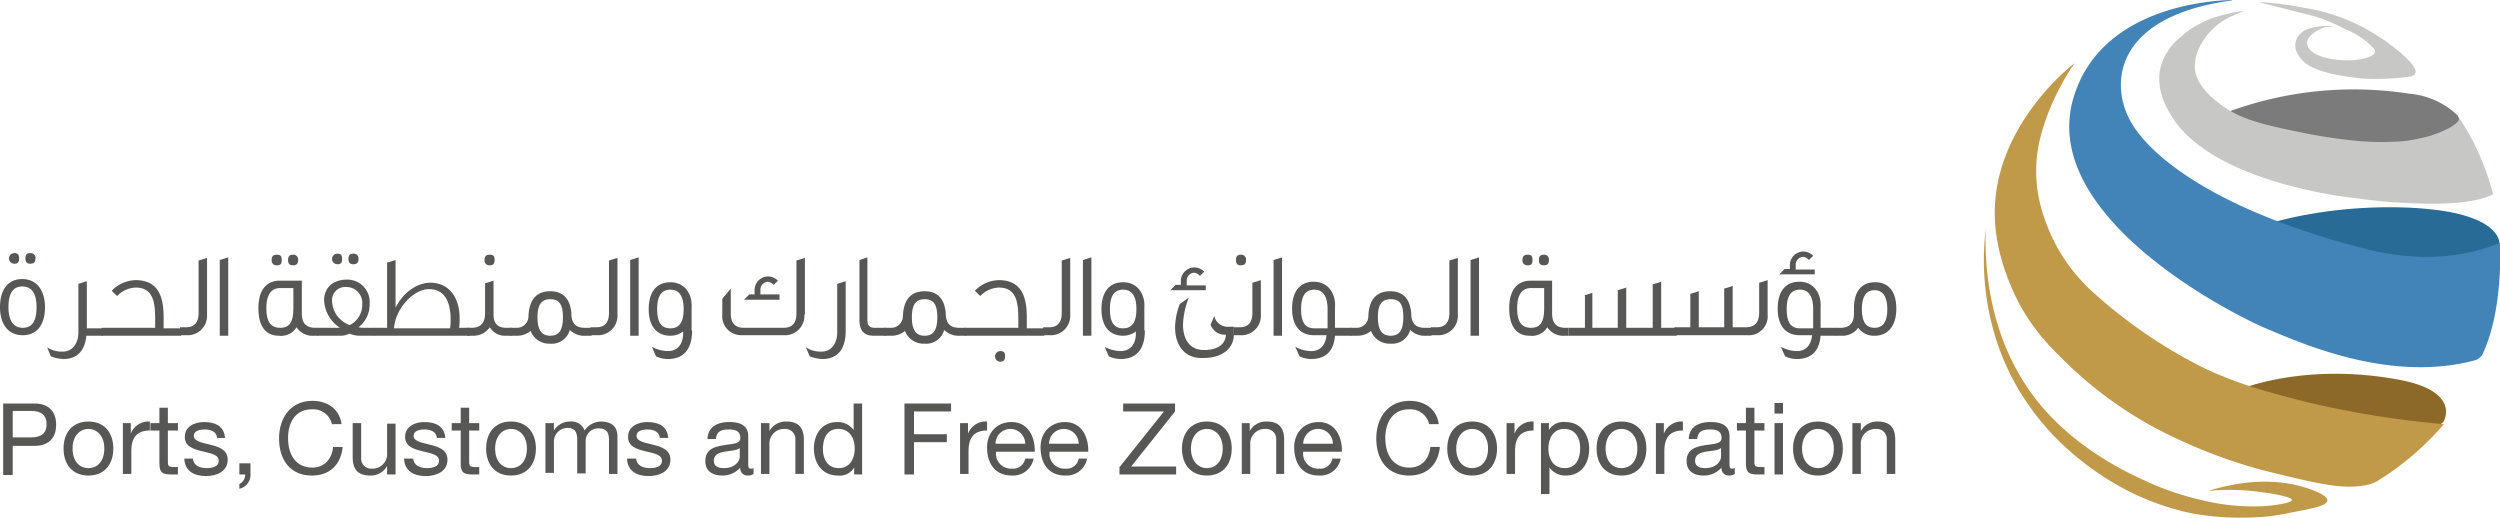 <svg id="Layer_1" data-name="Layer 1" xmlns="http://www.w3.org/2000/svg" viewBox="0 0 472.1 97.8"><defs><style>.cls-1{fill:#575756;}.cls-2{fill:#8c6829;}.cls-3{fill:#c09949;}.cls-4{fill:#286b96;}.cls-5{fill:#7c7b7c;}.cls-6{fill:#c7c7c6;}.cls-7{fill:#4384b8;}</style></defs><title>Ports, Customs and Free Zone Corporation</title><path class="cls-1" d="M.6,76.2H6.5c2.7,0,4.1,1.5,4.1,4s-1.4,4-4.1,4H2.4v5.5H.6Zm1.8,6.4H5.9c2,0,2.9-.9,2.9-2.5s-.9-2.5-2.9-2.5H2.4Z"/><path class="cls-1" d="M16.7,79.6c3.1,0,4.7,2.2,4.7,5.1s-1.6,5.1-4.7,5.1S12,87.6,12,84.7,13.6,79.6,16.7,79.6Zm0,8.8c1.7,0,3-1.3,3-3.7s-1.4-3.7-3-3.7-3,1.3-3,3.7S15,88.4,16.7,88.4Z"/><path class="cls-1" d="M23.2,79.9h1.5v2h0a3.58,3.58,0,0,1,3.6-2.3v1.7c-2.6,0-3.5,1.5-3.5,3.9v4.3H23.2Z"/><path class="cls-1" d="M31.7,79.9h1.9v1.4H31.7v6c0,.7.2.9,1.2.9h.7v1.4H32.4c-1.7,0-2.3-.3-2.3-2.1V81.3H28.4V79.9h1.7V77h1.6Z"/><path class="cls-1" d="M36.4,86.5c.1,1.4,1.3,1.9,2.6,1.9,1,0,2.3-.2,2.3-1.4s-1.6-1.4-3.2-1.8-3.2-.9-3.2-2.7c0-2,1.9-2.8,3.6-2.8,2.1,0,3.8.7,4,3H41c-.1-1.2-1.2-1.6-2.3-1.6s-2.1.3-2.1,1.2c0,1.1,1.7,1.3,3.2,1.7s3.2.9,3.2,2.8c0,2.3-2.2,3.1-4.1,3.1-2.2,0-4-.9-4.1-3.3h1.6Z"/><path class="cls-1" d="M45.2,87.5h2.1v1.9a2.71,2.71,0,0,1-2.1,2.9v-.9a1.92,1.92,0,0,0,1.1-1.8H45.2Z"/><path class="cls-1" d="M62.7,80.2a3.6,3.6,0,0,0-3.8-2.9c-3.2,0-4.5,2.6-4.5,5.4,0,3.1,1.4,5.6,4.6,5.6,2.3,0,3.7-1.7,3.9-3.9h1.8c-.3,3.3-2.4,5.4-5.8,5.4-4.2,0-6.2-3.1-6.2-7s2.2-7.1,6.3-7.1c2.8,0,5.1,1.5,5.5,4.4H62.7Z"/><path class="cls-1" d="M74.6,89.6H73.1V88h0a3.5,3.5,0,0,1-3.2,1.8c-2.6,0-3.3-1.5-3.3-3.5V79.9h1.6v6.6a1.89,1.89,0,0,0,2,2,2.76,2.76,0,0,0,2.9-3V80h1.6v9.6Z"/><path class="cls-1" d="M78,86.5c.1,1.4,1.3,1.9,2.6,1.9,1,0,2.3-.2,2.3-1.4s-1.6-1.4-3.2-1.8-3.2-.9-3.2-2.7c0-2,1.9-2.8,3.6-2.8,2.1,0,3.8.7,4,3H82.5c-.1-1.2-1.2-1.6-2.3-1.6s-2.1.3-2.1,1.2c0,1.1,1.7,1.3,3.2,1.7s3.2.9,3.2,2.8c0,2.3-2.2,3.1-4.1,3.1-2.2,0-4-.9-4.1-3.3H78Z"/><path class="cls-1" d="M88.6,79.9h1.9v1.4H88.6v6c0,.7.2.9,1.2.9h.7v1.4H89.3c-1.7,0-2.3-.3-2.3-2.1V81.3H85.3V79.9H87V77h1.6Z"/><path class="cls-1" d="M96.5,79.6c3.1,0,4.7,2.2,4.7,5.1s-1.6,5.1-4.7,5.1-4.7-2.2-4.7-5.1S93.4,79.6,96.5,79.6Zm0,8.8c1.7,0,3-1.3,3-3.7s-1.4-3.7-3-3.7-3,1.3-3,3.7S94.8,88.4,96.5,88.4Z"/><path class="cls-1" d="M103.1,79.9h1.5v1.4h0a3.56,3.56,0,0,1,3.1-1.7,2.62,2.62,0,0,1,2.7,1.7,3.76,3.76,0,0,1,3-1.7c1.9,0,3.2.8,3.2,2.8v7.1H115V83.1c0-1.2-.3-2.2-1.9-2.2a2.36,2.36,0,0,0-2.5,2.5v6H109V83c0-1.3-.4-2.2-1.8-2.2a2.6,2.6,0,0,0-2.6,2.5v6H103V79.9Z"/><path class="cls-1" d="M120.1,86.5c.1,1.4,1.3,1.9,2.6,1.9,1,0,2.3-.2,2.3-1.4s-1.6-1.4-3.2-1.8-3.2-.9-3.2-2.7c0-2,1.9-2.8,3.6-2.8,2.1,0,3.8.7,4,3h-1.6c-.1-1.2-1.2-1.6-2.3-1.6s-2.1.3-2.1,1.2c0,1.1,1.7,1.3,3.2,1.7s3.2.9,3.2,2.8c0,2.3-2.2,3.1-4.1,3.1-2.2,0-4-.9-4.1-3.3h1.7Z"/><path class="cls-1" d="M142.3,89.5a1.8,1.8,0,0,1-1.1.3,1.34,1.34,0,0,1-1.4-1.5,4.48,4.48,0,0,1-3.4,1.5c-1.8,0-3.2-.8-3.2-2.7,0-2.2,1.6-2.7,3.3-3s3.3-.2,3.3-1.4c0-1.4-1.1-1.6-2.2-1.6-1.4,0-2.3.4-2.4,1.8h-1.6c.1-2.4,2-3.2,4.1-3.2,1.7,0,3.6.4,3.6,2.7v5c0,.8,0,1.1.5,1.1a1.09,1.09,0,0,0,.5-.1v1.1Zm-2.6-4.9c-.6.5-1.8.5-2.9.7s-2,.6-2,1.7.9,1.4,1.9,1.4c2.1,0,3-1.3,3-2.2Z"/><path class="cls-1" d="M143.8,79.9h1.5v1.5h0a3.5,3.5,0,0,1,3.2-1.8c2.6,0,3.3,1.5,3.3,3.5v6.4h-1.6V83a1.89,1.89,0,0,0-2-2,2.76,2.76,0,0,0-2.9,3v5.5h-1.6V79.9Z"/><path class="cls-1" d="M162.9,89.6h-1.6V88.3h0a3.2,3.2,0,0,1-3.1,1.5c-3,0-4.5-2.4-4.5-5.1s1.5-5,4.4-5a3.73,3.73,0,0,1,3.1,1.5h0v-5h1.6V89.6Zm-4.5-1.2c2.1,0,3-1.8,3-3.7s-.9-3.7-3.1-3.7-2.9,1.9-2.9,3.8S156.3,88.4,158.4,88.4Z"/><path class="cls-1" d="M170.8,76.2h8.8v1.5h-7V82h6.2v1.5h-6.2v6.1h-1.8Z"/><path class="cls-1" d="M181.3,79.9h1.5v2h0a3.58,3.58,0,0,1,3.6-2.3v1.7c-2.6,0-3.5,1.5-3.5,3.9v4.3h-1.6Z"/><path class="cls-1" d="M195.2,86.5a3.92,3.92,0,0,1-4.1,3.3c-3.1,0-4.6-2.1-4.7-5.1s1.9-5,4.6-5c3.4,0,4.5,3.2,4.4,5.6h-7.3a2.83,2.83,0,0,0,3,3.2,2.31,2.31,0,0,0,2.5-1.9h1.6Zm-1.6-2.7a2.8,2.8,0,0,0-5.6,0Z"/><path class="cls-1" d="M205.3,86.5a3.92,3.92,0,0,1-4.1,3.3c-3.1,0-4.6-2.1-4.7-5.1s1.9-5,4.6-5c3.4,0,4.5,3.2,4.4,5.6h-7.3a2.83,2.83,0,0,0,3,3.2,2.31,2.31,0,0,0,2.5-1.9h1.6Zm-1.6-2.7a2.8,2.8,0,0,0-5.6,0Z"/><path class="cls-1" d="M211.5,88.1l8.3-10.4h-7.7V76.2h9.8v1.5l-8.3,10.4h8.5v1.5H211.4V88.1Z"/><path class="cls-1" d="M227.9,79.6c3.1,0,4.7,2.2,4.7,5.1s-1.6,5.1-4.7,5.1-4.7-2.2-4.7-5.1S224.9,79.6,227.9,79.6Zm0,8.8c1.7,0,3-1.3,3-3.7s-1.4-3.7-3-3.7-3,1.3-3,3.7S226.3,88.4,227.9,88.4Z"/><path class="cls-1" d="M234.5,79.9H236v1.5h0a3.5,3.5,0,0,1,3.2-1.8c2.6,0,3.3,1.5,3.3,3.5v6.4H241V83a1.89,1.89,0,0,0-2-2,2.76,2.76,0,0,0-2.9,3v5.5h-1.6Z"/><path class="cls-1" d="M253.2,86.5a3.92,3.92,0,0,1-4.1,3.3c-3.1,0-4.6-2.1-4.7-5.1s1.9-5,4.6-5c3.4,0,4.5,3.2,4.4,5.6h-7.3a2.83,2.83,0,0,0,3,3.2,2.31,2.31,0,0,0,2.5-1.9h1.6Zm-1.5-2.7a2.8,2.8,0,0,0-5.6,0Z"/><path class="cls-1" d="M269.9,80.2a3.6,3.6,0,0,0-3.8-2.9c-3.2,0-4.5,2.6-4.5,5.4,0,3.1,1.4,5.6,4.6,5.6,2.3,0,3.7-1.7,3.9-3.9h1.8c-.3,3.3-2.4,5.4-5.8,5.4-4.2,0-6.2-3.1-6.2-7s2.2-7.1,6.3-7.1c2.8,0,5.1,1.5,5.5,4.4h-1.8Z"/><path class="cls-1" d="M278,79.6c3.1,0,4.7,2.2,4.7,5.1s-1.6,5.1-4.7,5.1-4.7-2.2-4.7-5.1S274.9,79.6,278,79.6Zm0,8.8c1.7,0,3-1.3,3-3.7s-1.4-3.7-3-3.7-3,1.3-3,3.7S276.3,88.4,278,88.4Z"/><path class="cls-1" d="M284.5,79.9H286v2h0a3.58,3.58,0,0,1,3.6-2.3v1.7c-2.6,0-3.5,1.5-3.5,3.9v4.3h-1.6Z"/><path class="cls-1" d="M290.9,79.9h1.6v1.3h0a3.2,3.2,0,0,1,3.1-1.5c3,0,4.5,2.4,4.5,5.1s-1.5,5-4.4,5a3.73,3.73,0,0,1-3.1-1.5h0v5H291V79.9Zm4.5,1.1c-2.1,0-3,1.8-3,3.7s.9,3.7,3.1,3.7,2.9-1.9,2.9-3.8S297.5,81,295.4,81Z"/><path class="cls-1" d="M306.2,79.6c3.1,0,4.7,2.2,4.7,5.1s-1.6,5.1-4.7,5.1-4.7-2.2-4.7-5.1S303.1,79.6,306.2,79.6Zm0,8.8c1.7,0,3-1.3,3-3.7s-1.4-3.7-3-3.7-3,1.3-3,3.7S304.5,88.4,306.2,88.4Z"/><path class="cls-1" d="M312.7,79.9h1.5v2h0a3.58,3.58,0,0,1,3.6-2.3v1.7c-2.6,0-3.5,1.5-3.5,3.9v4.3h-1.6Z"/><path class="cls-1" d="M327.6,89.5a1.8,1.8,0,0,1-1.1.3,1.34,1.34,0,0,1-1.4-1.5,4.48,4.48,0,0,1-3.4,1.5c-1.8,0-3.2-.8-3.2-2.7,0-2.2,1.6-2.7,3.3-3s3.3-.2,3.3-1.4c0-1.4-1.1-1.6-2.2-1.6-1.4,0-2.3.4-2.4,1.8h-1.6c.1-2.4,2-3.2,4.1-3.2,1.7,0,3.6.4,3.6,2.7v5c0,.8,0,1.1.5,1.1a1.09,1.09,0,0,0,.5-.1v1.1ZM325,84.6c-.6.5-1.8.5-2.9.7s-2,.6-2,1.7.9,1.4,1.9,1.4c2.1,0,3-1.3,3-2.2Z"/><path class="cls-1" d="M331.3,79.9h1.9v1.4h-1.9v6c0,.7.2.9,1.2.9h.7v1.4H332c-1.7,0-2.3-.3-2.3-2.1V81.3H328V79.9h1.7V77h1.6v2.9Z"/><path class="cls-1" d="M336.7,78.1h-1.6v-2h1.6Zm-1.6,1.8h1.6v9.7h-1.6Z"/><path class="cls-1" d="M343.3,79.6c3.1,0,4.7,2.2,4.7,5.1s-1.6,5.1-4.7,5.1-4.7-2.2-4.7-5.1S340.3,79.6,343.3,79.6Zm0,8.8c1.7,0,3-1.3,3-3.7s-1.4-3.7-3-3.7-3,1.3-3,3.7S341.7,88.4,343.3,88.4Z"/><path class="cls-1" d="M349.9,79.9h1.5v1.5h0a3.5,3.5,0,0,1,3.2-1.8c2.6,0,3.3,1.5,3.3,3.5v6.4h-1.6V83a1.89,1.89,0,0,0-2-2,2.76,2.76,0,0,0-2.9,3v5.5h-1.6V79.9Z"/><path class="cls-1" d="M8.5,58c0,2.9-1.2,5.3-4.2,5.3S0,60.9,0,58s1.2-5.3,4.2-5.3S8.5,55.2,8.5,58ZM6.9,58q0-3.9-2.7-3.9c-1.8,0-2.6,1.4-2.6,3.9s.9,3.9,2.7,3.9S6.9,60.6,6.9,58ZM2.7,49.8a1,1,0,0,1,0-2c.7,0,.9.3.9,1S3.4,49.8,2.7,49.8Zm3,0c-.6,0-.9-.3-.9-1s.3-1,.9-1a.9.9,0,0,1,1,1C6.7,49.5,6.4,49.8,5.7,49.8Z"/><path class="cls-1" d="M19.4,61.9v1.5H16.3c-.2,2.5-1.5,4.4-4.3,4.4a7.92,7.92,0,0,1-2.4-.5l-.7-1.7a5.11,5.11,0,0,0,2.9.8c2,0,3-1.7,3-3.6V53.6l1.6-.5V62h3Z"/><path class="cls-1" d="M34.2,63.4h-15V61.9H29.3V60.4c0-3-.2-6.1-3.7-6.1a5.27,5.27,0,0,0-3.5,1.6l-1-1a6.51,6.51,0,0,1,4.5-2c4.6,0,5.3,3.6,5.3,7.1v2h3.3Z"/><path class="cls-1" d="M39.1,59.4a3.67,3.67,0,0,1-3.9,3.9H34V61.8h1.1q2.4,0,2.4-2.7V49.2l1.6-.5Z"/><path class="cls-1" d="M43.1,63.4H41.5V49.1l1.6-.5Z"/><path class="cls-1" d="M60.1,63.4h-.8A3.59,3.59,0,0,1,56,61.8a3.39,3.39,0,0,1-3.3,1.6c-2.4,0-3.9-1.6-3.9-5.2,0-2.9,1.1-5.1,3.9-5.2H57v6.2c0,1.8.8,2.7,2.5,2.7h.6Zm-4.7-9H52.9c-1.7,0-2.6,1.3-2.6,3.8s.8,3.7,2.6,3.7,2.5-1.1,2.5-3.7Zm-3.1-4.3a.9.9,0,0,1-1-1c0-.7.3-1,1-1s.9.3.9,1S53,50.1,52.3,50.1Zm3,0c-.6,0-.9-.3-.9-1s.3-1,.9-1a.9.9,0,0,1,1,1C56.3,49.8,56,50.1,55.3,50.1Z"/><path class="cls-1" d="M70.8,63.4H67.9A5,5,0,0,1,66,63a3.81,3.81,0,0,1-1.9.4H59.9V61.9h4.3a6.52,6.52,0,0,1-3-5.5c.2-2.4,2-3.6,4.3-3.6a4.23,4.23,0,0,1,4.3,4.6,5.36,5.36,0,0,1-2.1,4.4,5.72,5.72,0,0,0,1.4.1h1.6v1.5Zm-4.8-2a4.22,4.22,0,0,0,2.4-3.9,3,3,0,0,0-3-3.3,2.49,2.49,0,0,0-2.7,2.6,5.24,5.24,0,0,0,.8,2.6A5.58,5.58,0,0,0,66,61.4ZM63.7,49.9a1,1,0,0,1,0-2c.7,0,.9.3.9,1S64.4,49.9,63.7,49.9Zm3,0c-.6,0-.9-.3-.9-1s.3-1,.9-1a.9.9,0,0,1,1,1C67.7,49.6,67.4,49.9,66.7,49.9Z"/><path class="cls-1" d="M73.1,49.6l1.6-.5v9c1.6-3.2,4.5-4.9,7-4.7,3,.2,5.1,2.6,5.1,6.8a10.9,10.9,0,0,1-.1,1.7h2v1.5H70.6V61.9h2.5ZM85,61.9a8.64,8.64,0,0,0,.1-1.5c0-3.7-1.3-5.8-4.1-5.8s-6.3,3.5-6.6,7.4H85Z"/><path class="cls-1" d="M96.5,63.4h-1a3.29,3.29,0,0,1-3-1.6,3.76,3.76,0,0,1-3.2,1.6H88.2V61.9h.9c1.6,0,2.5-.9,2.5-2.7V53.5l1.6-.5v6.4c0,1.7.8,2.5,2.4,2.5h1v1.5Zm-4-13.3a.9.9,0,0,1-1-1c0-.7.3-1,1-1s.9.3.9,1S93.1,50.1,92.5,50.1Z"/><path class="cls-1" d="M111.7,63.4h-1.1a3.85,3.85,0,0,1-3-1.1,3.51,3.51,0,0,1-3.7,2.6,3.75,3.75,0,0,1-3.7-2.4,4,4,0,0,1-2.7.9H96.3V61.9h1.1a2.21,2.21,0,0,0,2.4-2.2c.1-2.7,1.2-4.7,4.1-4.7,2.6,0,3.8,1.6,4,4.2,0,1.8.8,2.7,2.5,2.7h1.3v1.5Zm-7.8-6.9c-1.7,0-2.4,1.1-2.4,3.4s.7,3.5,2.4,3.5,2.4-1.1,2.4-3.5S105.6,56.5,103.9,56.5Z"/><path class="cls-1" d="M116.6,59.4a3.67,3.67,0,0,1-3.9,3.9h-1.2V61.8h1.1q2.4,0,2.4-2.7V49.2l1.6-.5Z"/><path class="cls-1" d="M120.6,63.4H119V49.1l1.6-.5Z"/><path class="cls-1" d="M130.7,62.4c0,3.3-1.4,5.4-4.6,5.4a5.45,5.45,0,0,1-2.2-.5l-.8-1.8a6.72,6.72,0,0,0,3,.8c2,0,3-1.5,2.9-3.7a4.07,4.07,0,0,1-2.4.8c-2.5,0-4.1-1.7-4.1-5s1.5-5.1,4.1-5.1,4.2,2.1,4,4.9v4.2Zm-4.1-7.7c-1.7,0-2.5,1.2-2.5,3.7s.8,3.6,2.5,3.6,2.5-1.2,2.5-3.6S128.3,54.7,126.6,54.7Z"/><path class="cls-1" d="M151.9,59.4a3.67,3.67,0,0,1-3.9,3.9h-7.9a3.57,3.57,0,0,1-3.7-3.9v-3l1.6-1.9v4.7c0,1.8.8,2.7,2.5,2.7H148q2.4,0,2.4-2.7v-10l1.6-.5V59.4Zm-4.8-2.8h-6.6l1-1h1V55a2.58,2.58,0,0,1,2.6-2.8,2.69,2.69,0,0,1,1.8.8l-.8.8a1.74,1.74,0,0,0-1.1-.6,1.48,1.48,0,0,0-1.4,1.6v.8h3.6v1Z"/><path class="cls-1" d="M159.7,62.5c0,3-1.2,5.3-4.4,5.3a7.92,7.92,0,0,1-2.4-.5l-.7-1.7a5.11,5.11,0,0,0,2.9.8c2,0,3-1.7,3-3.6V53.6l1.6-.5v9.4Z"/><path class="cls-1" d="M163.8,48.6V60.5c0,.9.4,1.4,1.3,1.4h2.2v1.5h-2.4c-1.7,0-2.6-1-2.6-2.8V49.1l1.5-.5Z"/><path class="cls-1" d="M182.4,63.4h-1.1a3.85,3.85,0,0,1-3-1.1,3.51,3.51,0,0,1-3.7,2.6,3.75,3.75,0,0,1-3.7-2.4,4,4,0,0,1-2.7.9H167V61.9h1.1a2.21,2.21,0,0,0,2.4-2.2c.1-2.7,1.2-4.7,4.1-4.7,2.6,0,3.8,1.6,4,4.2,0,1.8.8,2.7,2.5,2.7h1.3v1.5Zm-7.8-6.9c-1.7,0-2.4,1.1-2.4,3.4s.7,3.5,2.4,3.5,2.4-1.1,2.4-3.5S176.3,56.5,174.6,56.5Z"/><path class="cls-1" d="M197.2,63.4h-15V61.9h10.1V60.4c0-3-.2-6.1-3.7-6.1a5.27,5.27,0,0,0-3.5,1.6l-1-1a6.51,6.51,0,0,1,4.5-2c4.6,0,5.3,3.6,5.3,7.1v2h3.3v1.4Zm-8.3,4.9a1,1,0,0,1,0-2c.7,0,.9.3.9,1S189.5,68.3,188.9,68.3Z"/><path class="cls-1" d="M202.1,59.4a3.67,3.67,0,0,1-3.9,3.9H197V61.8h1.1q2.4,0,2.4-2.7V49.2l1.6-.5V59.4Z"/><path class="cls-1" d="M206.1,63.4h-1.6V49.1l1.6-.5Z"/><path class="cls-1" d="M216.2,62.4c0,3.3-1.4,5.4-4.6,5.4a5.45,5.45,0,0,1-2.2-.5l-.8-1.8a6.72,6.72,0,0,0,3,.8c2,0,3-1.5,2.9-3.7a4.07,4.07,0,0,1-2.4.8c-2.5,0-4.1-1.7-4.1-5s1.5-5.1,4.1-5.1,4.2,2.1,4,4.9v4.2Zm-4.1-7.7c-1.7,0-2.5,1.2-2.5,3.7s.8,3.6,2.5,3.6,2.5-1.2,2.5-3.6S213.8,54.7,212.1,54.7Z"/><path class="cls-1" d="M227.6,54.8H221l1-1h1v-.5a2.58,2.58,0,0,1,2.6-2.8,2.69,2.69,0,0,1,1.8.8l-.8.8a1.74,1.74,0,0,0-1.1-.6,1.48,1.48,0,0,0-1.4,1.6v.8h3.6v.9Zm-5.7,7a12.78,12.78,0,0,1,.9-4.4l1.7-1.2a15.09,15.09,0,0,0-1.1,5.1c0,2.7,1.2,4.8,4,4.8,2.3,0,4-.9,4.1-2.9a2.82,2.82,0,0,1-2.9-1.9l.7-1.6a2.6,2.6,0,0,0,2.4,2H233v1.5c0,2.5-2.1,4.4-5.7,4.4C223.8,67.8,221.9,65.3,221.9,61.8Z"/><path class="cls-1" d="M238.1,59.4a3.67,3.67,0,0,1-3.9,3.9H233V61.8h1.1q2.4,0,2.4-2.7V53.4l1.6-.5Zm-3.8-9.3c-.6,0-.9-.3-.9-1s.3-1,.9-1a.9.9,0,0,1,1,1C235.3,49.8,235,50.1,234.3,50.1Z"/><path class="cls-1" d="M242.1,63.4h-1.6V49.1l1.6-.5Z"/><path class="cls-1" d="M247.6,67.8a5.45,5.45,0,0,1-2.2-.5l-.8-1.8a6.72,6.72,0,0,0,3,.8c1.8,0,2.7-1.2,2.9-3h-2.4c-2.5,0-4.1-1.7-4.1-5s1.5-5.1,4.1-5.1,4.2,2.1,4,4.9v3.8h3.1v1.5h-3.1C251.9,66.1,250.5,67.8,247.6,67.8Zm.6-13.1c-1.7,0-2.5,1.2-2.5,3.7s.8,3.6,2.5,3.6h2.5V58.4C250.7,55.9,249.8,54.7,248.2,54.7Z"/><path class="cls-1" d="M270.4,63.4h-1.1a3.85,3.85,0,0,1-3-1.1,3.51,3.51,0,0,1-3.7,2.6,3.75,3.75,0,0,1-3.7-2.4,4,4,0,0,1-2.7.9H255V61.9h1a2.21,2.21,0,0,0,2.4-2.2c.1-2.7,1.2-4.7,4.1-4.7,2.6,0,3.8,1.6,4,4.2,0,1.8.8,2.7,2.5,2.7h1.3v1.5Zm-7.8-6.9c-1.7,0-2.4,1.1-2.4,3.4s.7,3.5,2.4,3.5,2.4-1.1,2.4-3.5S264.4,56.5,262.6,56.5Z"/><path class="cls-1" d="M275.3,59.4a3.67,3.67,0,0,1-3.9,3.9h-1.2V61.8h1.1q2.4,0,2.4-2.7V49.2l1.6-.5Z"/><path class="cls-1" d="M279.3,63.4h-1.6V49.1l1.6-.5Z"/><path class="cls-1" d="M296.3,63.4h-.8a3.59,3.59,0,0,1-3.3-1.6,3.39,3.39,0,0,1-3.3,1.6c-2.4,0-3.9-1.6-3.9-5.2,0-2.9,1.1-5.1,3.9-5.2h4.2v6.2c0,1.8.8,2.7,2.5,2.7h.6v1.5Zm-4.7-9h-2.5c-1.7,0-2.6,1.3-2.6,3.8s.8,3.7,2.6,3.7,2.5-1.1,2.5-3.7Zm-3.1-4.3a.9.9,0,0,1-1-1c0-.7.3-1,1-1s.9.3.9,1S289.2,50.1,288.5,50.1Zm3,0c-.6,0-.9-.3-.9-1s.3-1,.9-1a.9.9,0,0,1,1,1C292.5,49.8,292.2,50.1,291.5,50.1Z"/><path class="cls-1" d="M299.1,55.8l1.6-.5v6.6h4.8V54.8l1.6-.5v7.6h5V53.7l1.6-.5v8.7h2.9v1.5H296.2V61.9h3.1V55.8Z"/><path class="cls-1" d="M333.8,59.4a3.58,3.58,0,0,1-3.9,3.9H316.2V61.8h3V55.5l1.6-.5v6.8h4.8V54.5l1.6-.5v7.8h2.5c1.6,0,2.5-.9,2.5-2.7V53.4l1.6-.5Z"/><path class="cls-1" d="M339.3,67.8a5.45,5.45,0,0,1-2.2-.5l-.8-1.8a6.72,6.72,0,0,0,3,.8c1.8,0,2.7-1.2,2.9-3h-2.4c-2.5,0-4.1-1.7-4.1-5s1.5-5.1,4.1-5.1,4.2,2.1,4,4.9v3.8h3.1v1.5h-3.1C343.6,66.1,342.2,67.8,339.3,67.8Zm3.3-16H336l1-1h1v-.5a2.58,2.58,0,0,1,2.6-2.8,2.69,2.69,0,0,1,1.8.8l-.8.8a1.74,1.74,0,0,0-1.1-.6,1.48,1.48,0,0,0-1.4,1.6v.8h3.6v.9Zm-2.7,2.9c-1.7,0-2.5,1.2-2.5,3.7s.8,3.6,2.5,3.6h2.5V58.4C342.4,55.9,341.5,54.7,339.9,54.7Z"/><path class="cls-1" d="M354,63.4a3.62,3.62,0,0,1-3.1-1.5,3.67,3.67,0,0,1-3.2,1.5h-.9V61.9h.8c1.7,0,2.5-.9,2.5-2.7v-.9c0-3.4,1.5-5,4-5s4,1.7,4,5S356.5,63.4,354,63.4Zm0-8.6q-2.4,0-2.4,3.6c0,2.4.8,3.5,2.4,3.5s2.4-1.2,2.4-3.5S355.6,54.8,354,54.8Z"/><path class="cls-2" d="M461.4,79.7s3.5-5.6-7.9-7.9c-12.3-2.4-24.7-1.2-34.3,3.2S407,78,407,78s5.8-2.7,23.4,2.2c12.2,3.4,25.2,2.7,27.2,1.8A17.77,17.77,0,0,0,461.4,79.7Z"/><path class="cls-3" d="M395.6,55.5a32.81,32.81,0,0,1-9.5-14.2,26.55,26.55,0,0,1-1.4-12.2c1.2-9,7.1-17.3,7.1-17.2-1.6,1.2-15.5,12.6-15.1,29,.2,8.6,4.4,16.1,5.2,17.5a40.27,40.27,0,0,0,6.8,8.6,75,75,0,0,0,22.5,15.9,97.25,97.25,0,0,0,11.7,4.6c3.7,1.2,6.1,1.7,10.6,2.8,6.5,1.5,9.5,1.9,12.8,1.4a7.18,7.18,0,0,0,2.7-.9,53.31,53.31,0,0,0,12.5-10.7h0A180.86,180.86,0,0,1,435.9,76c-6.6-1.7-12.4-3.1-19.5-6.4A92.63,92.63,0,0,1,395.6,55.5Z"/><path class="cls-4" d="M412.9,49.2a2.18,2.18,0,0,0,2.3,3.7c.6-.3,1.1-.6,1.6-.9,5.4-2.9,16.6-5.4,29.1-2.9,12,2.4,17.9,2.3,21.9.8,2.4-.9,4.2-3.8,4.2-3.8s.6-5.2-13.2-6.6C448.1,38.4,427.8,39.3,412.9,49.2Z"/><path class="cls-5" d="M464.3,23.4a1.75,1.75,0,0,0-.3-1.7,15,15,0,0,0-9-4,68.41,68.41,0,0,0-34.7,3.6c-2,.8,1.3,3.7,3.3,3l-2,.5s-3.6-.5,8.3.4c9.7.7,20.3,3.7,25.7,3.1C460.6,27.9,463.3,26,464.3,23.4Z"/><path class="cls-3" d="M417,92.7c8.8-2.7,14.7-1.7,18.1-.7.7.2,4.5,1.4,4.4,2.5s-3.3,1.6-6.9,2.3c-1.4.3-2.5.5-4.1.7a53.89,53.89,0,0,1-14.3-.5,48.94,48.94,0,0,1-9.8-3.1c-6.2-2.7-19.8-10.5-26.3-26.6A49.25,49.25,0,0,1,375,43.2c-.2,4.8-.3,20.8,10.6,33.6,6.9,8.1,16,12.4,19.3,13.9a53.06,53.06,0,0,0,10.7,3.7,40.84,40.84,0,0,0,11.5,1.2c2.2-.1,5.7-.6,5.7-1.2s-4.3-1.3-5.3-1.4A42.9,42.9,0,0,0,417,92.7Z"/><path class="cls-6" d="M435.3,5.7A3.48,3.48,0,0,0,433.5,8a2.92,2.92,0,0,0,.3,2,6,6,0,0,0,3.3,2.9c.6.3,3,1.3,8.7,1.9a38.23,38.23,0,0,0,5.9,0c2.8-.2,4.1-.3,4.4-.9.8-1.9-6.4-6.7-6.9-7a36.24,36.24,0,0,0-11.8-5c-2.1-.4-4.7-.9-5.6-1-.3,0-2.4-.4-5.2-.5-.1,0,6.2,1.6,9,2.3a26.44,26.44,0,0,1,4.3,1.4c1,.4,1.7.8,3.2,1.5a14.49,14.49,0,0,1,4.4,2.8c.7.7,1.1,1,1,1.4-.2,1.1-3.1,1.6-5.1,1.6-2.3,0-7.1-.5-7.7-3-.4-1.7,2.8-3.3,3.7-3.3C442.6,5,437.6,4.5,435.3,5.7Z"/><path class="cls-6" d="M457.1,26.1a25,25,0,0,1-3.8.6,55.31,55.31,0,0,1-7.1,0c-4.8-.4-8.5-1.1-9.7-1.3-8.9-1.8-13.4-2.7-17.6-6-3.5-2.7-4.2-4.9-4.4-6.2a8.23,8.23,0,0,1,1.3-5.1,12.24,12.24,0,0,1,6-5.2,20.52,20.52,0,0,1,2-.8,22,22,0,0,0-4.6.9,15.11,15.11,0,0,0-3.8,1.5A13.94,13.94,0,0,0,411.8,7a10.86,10.86,0,0,0-3.8,5.7c-.9,3.7.8,7,1.6,8.4,6.8,12.8,32.1,16,35,16.3h0c3.7.5,6.8.8,9.1.9,8.9.5,12.9-.2,14.9-.8a13.2,13.2,0,0,0,2.2-.8h0a47.82,47.82,0,0,0-6.5-14.6C465,23.3,460.6,25.4,457.1,26.1Z"/><path class="cls-7" d="M446.3,46.9c-24.4-6.3-37.9-15.2-43.1-22.6S398.5,3.2,421.4.1c.1,0,.1-.1,0-.1-4.2.1-24.4,1.4-29.7,18-7.3,22.6,29.9,41.4,36.4,44.1s23.3,10.3,39.4,5.9a2.56,2.56,0,0,0,1.4-1.3c3.9-8.6,3.2-20.4,3.2-20.8C472,45.7,462.2,51.1,446.3,46.9Z"/></svg>